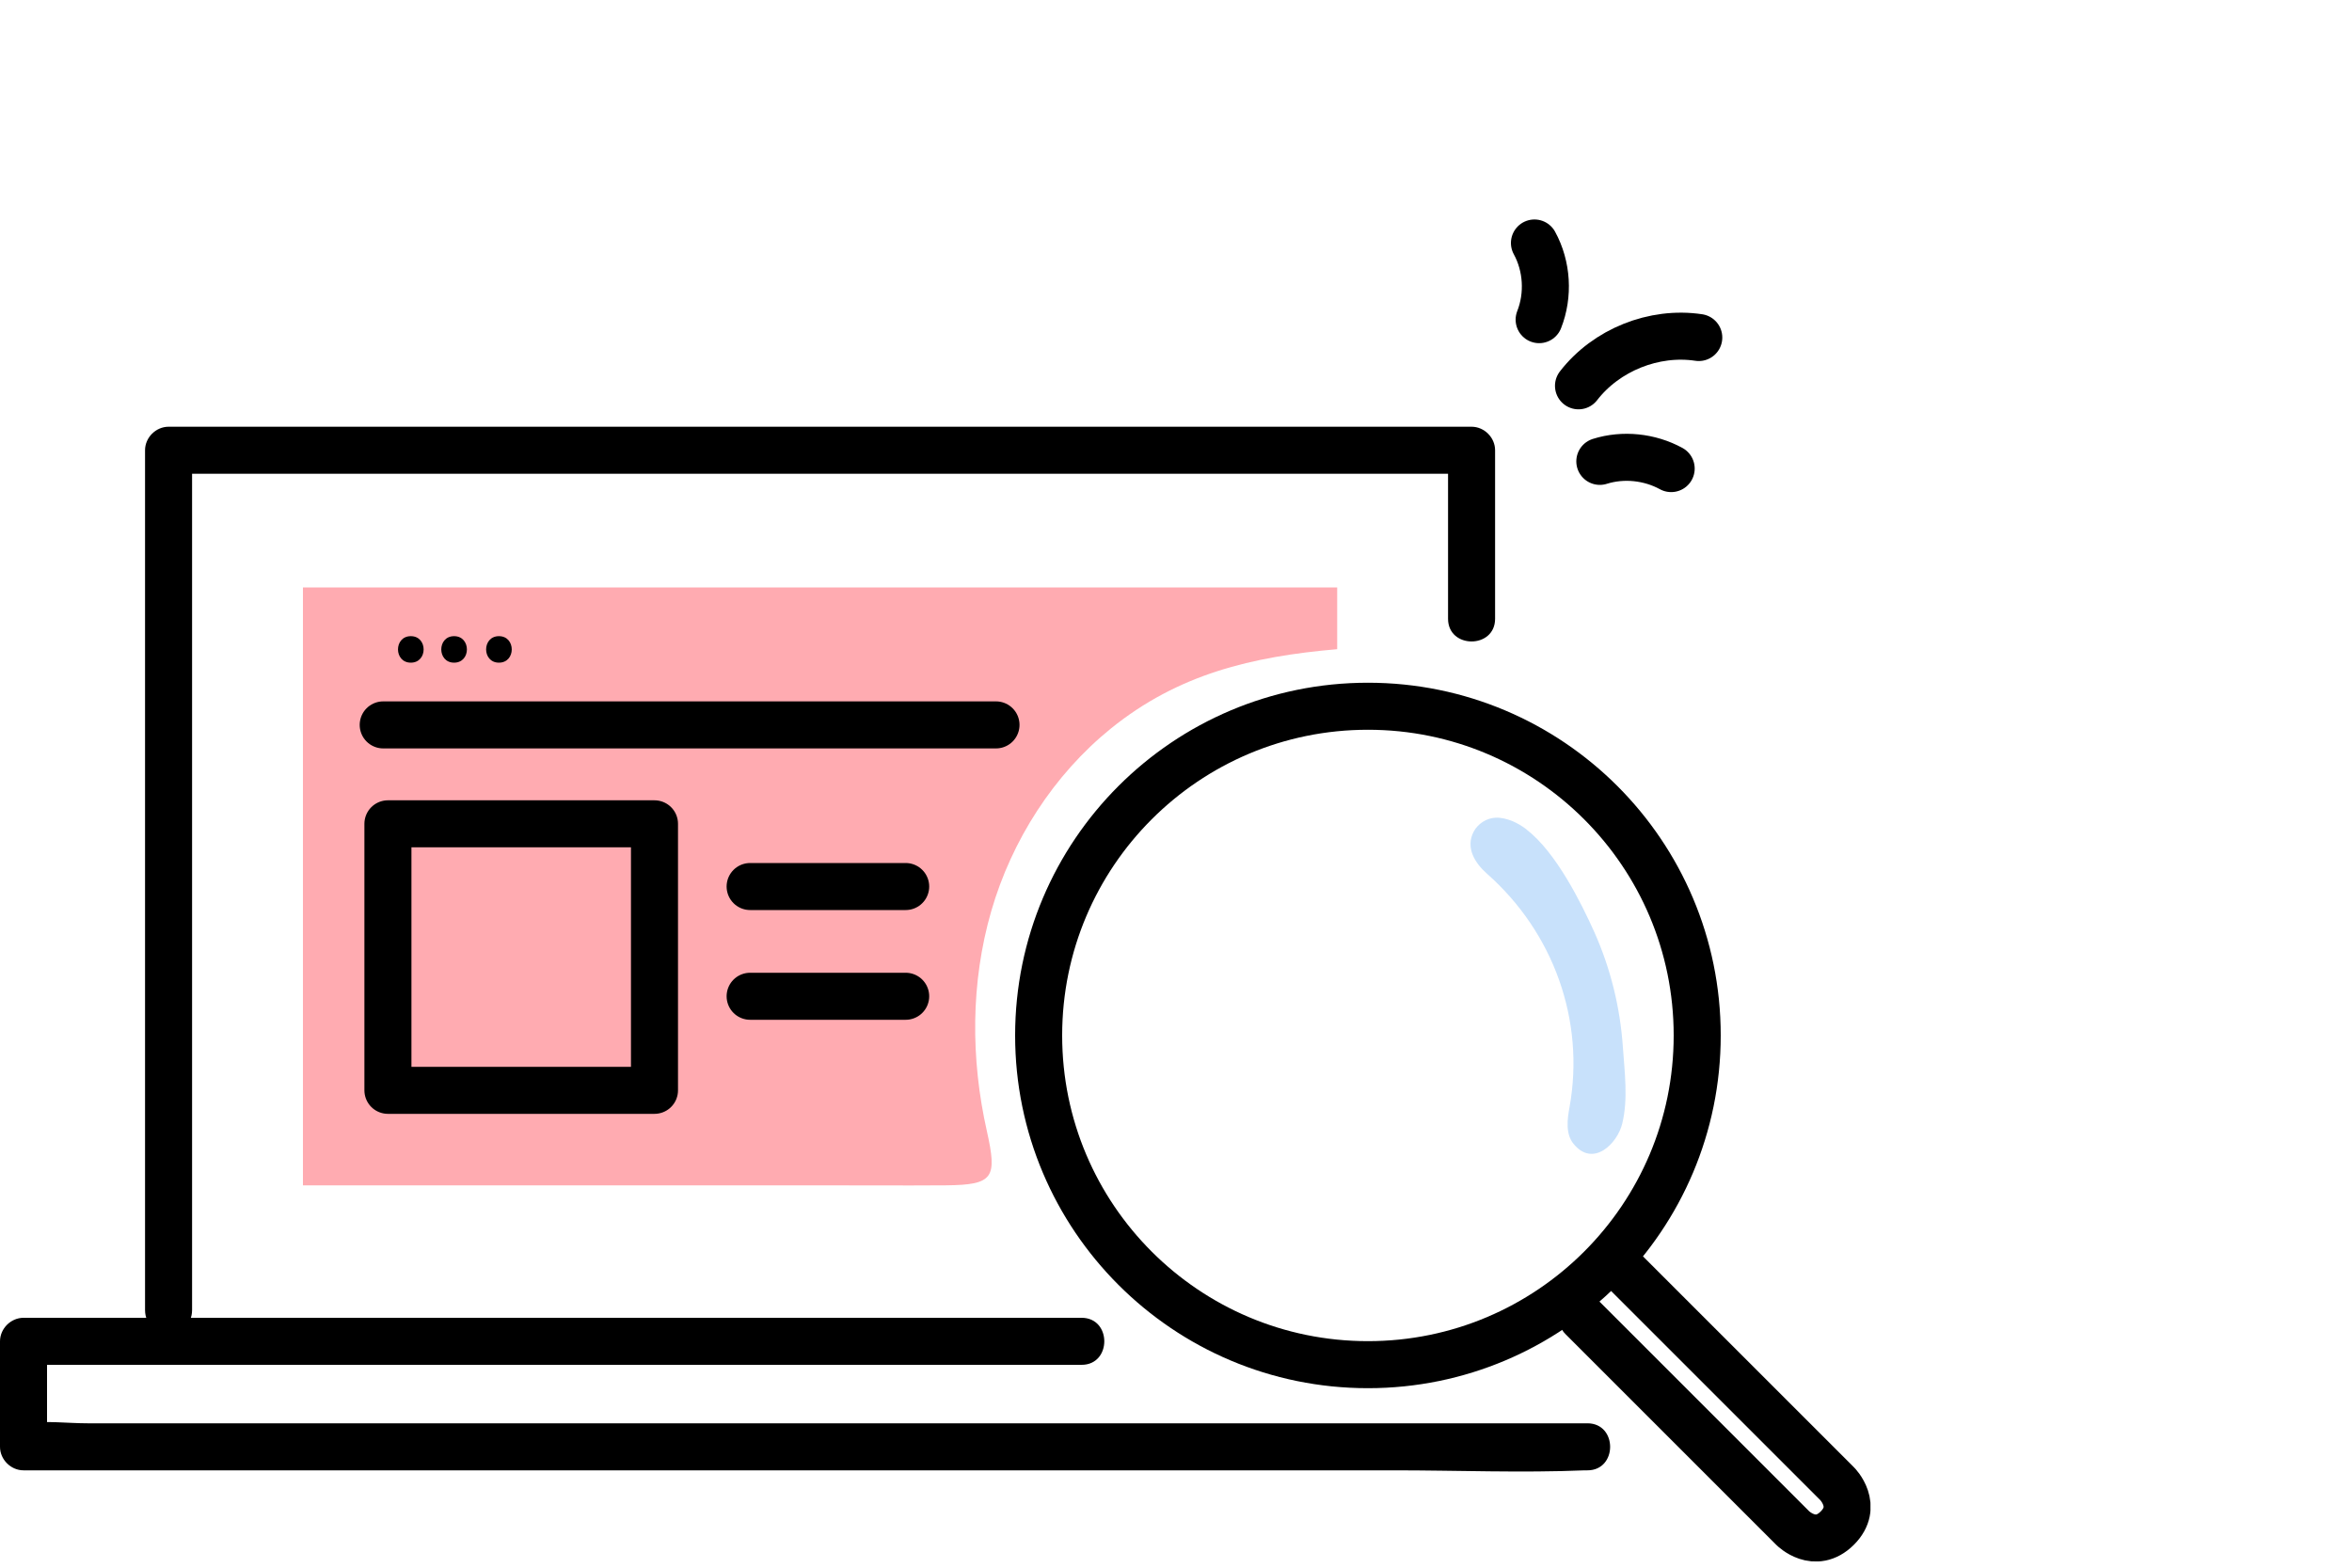 <svg width="150" height="100" viewBox="0 0 150 100" fill="none" xmlns="http://www.w3.org/2000/svg">
<g clip-path="url(#clip0_46_1184)">
<g clip-path="url(#clip1_46_1184)">
<path d="M85.28 41.42V37.47H19.32V75.61C19.32 75.61 49.42 75.61 51.87 75.61C54.69 75.61 57.51 75.63 60.33 75.61C63.38 75.58 63.6 75.13 62.94 72.16C61.9 67.55 61.9 62.67 63.22 58.11C64.53 53.59 67.19 49.43 70.86 46.46C75.15 43 79.83 41.88 85.28 41.41V41.42Z" fill="#FFABB1"/>
<path d="M95.35 39.47V28.72C95.35 27.91 94.66 27.22 93.85 27.22H10.75C9.94 27.22 9.25 27.91 9.25 28.72V83.56C9.25 85.49 12.25 85.49 12.25 83.56V28.72L10.75 30.22H93.85L92.35 28.72V39.47C92.35 41.4 95.35 41.4 95.35 39.47Z" fill="black"/>
<path d="M68.98 84.06H1.5C0.69 84.06 0 84.75 0 85.56V92.29C0 93.1 0.69 93.79 1.5 93.79H88.93C92.96 93.79 97.04 93.96 101.07 93.79C101.13 93.79 101.19 93.79 101.24 93.79C103.17 93.79 103.17 90.79 101.24 90.79H5.58C4.32 90.79 2.92 90.61 1.67 90.79C1.61 90.79 1.55 90.79 1.5 90.79L3 92.29V85.56L1.5 87.06H68.98C70.91 87.06 70.91 84.06 68.98 84.06Z" fill="black"/>
<path d="M26.2 42.27C27.29 42.27 27.29 40.58 26.2 40.58C25.11 40.58 25.11 42.27 26.2 42.27Z" fill="black"/>
<path d="M28.96 42.27C30.05 42.27 30.05 40.58 28.96 40.58C27.87 40.58 27.87 42.27 28.96 42.27Z" fill="black"/>
<path d="M31.82 42.27C32.91 42.27 32.91 40.58 31.82 40.58C30.73 40.58 30.73 42.27 31.82 42.27Z" fill="black"/>
<path d="M24.44 46.24H63.52" stroke="black" stroke-width="3" stroke-linecap="round" stroke-linejoin="round"/>
<path d="M87.24 87.05C98.838 87.05 108.24 77.648 108.24 66.05C108.24 54.452 98.838 45.05 87.24 45.05C75.642 45.05 66.24 54.452 66.24 66.05C66.24 77.648 75.642 87.05 87.24 87.05Z" stroke="black" stroke-width="3" stroke-linecap="round" stroke-linejoin="round"/>
<path d="M100.9 84.04L114.34 97.48C114.34 97.48 115.75 98.89 117.17 97.48C118.59 96.07 117.17 94.65 117.17 94.65L103.73 81.21" stroke="black" stroke-width="3" stroke-linecap="round" stroke-linejoin="round"/>
<path d="M97.35 52.91C99.24 54.36 100.85 57.61 101.69 59.48C102.72 61.79 103.33 64.28 103.5 66.8C103.61 68.39 103.84 70.1 103.46 71.67C103.15 72.95 101.6 74.5 100.35 72.96C99.84 72.33 99.95 71.41 100.1 70.61C101.09 65.09 99.08 59.48 94.83 55.73C94.07 55.06 93.44 54.07 93.99 53.04C94.26 52.54 94.8 52.19 95.37 52.16C95.74 52.14 96.1 52.24 96.44 52.37C96.75 52.5 97.06 52.68 97.36 52.91H97.35Z" fill="#C8E1FB"/>
<path d="M41.74 52.55H24.74V69.55H41.74V52.55Z" stroke="black" stroke-width="3" stroke-linecap="round" stroke-linejoin="round"/>
<path d="M47.84 56.55H57.76" stroke="black" stroke-width="3" stroke-linecap="round" stroke-linejoin="round"/>
<path d="M47.84 63.55H57.76" stroke="black" stroke-width="3" stroke-linecap="round" stroke-linejoin="round"/>
<path d="M98.16 20.39C98.78 18.82 98.67 16.98 97.86 15.5" stroke="black" stroke-width="3" stroke-linecap="round" stroke-linejoin="round"/>
<path d="M100.67 24.61C102.44 22.32 105.49 21.1 108.34 21.53" stroke="black" stroke-width="3" stroke-linecap="round" stroke-linejoin="round"/>
<path d="M102.03 29.43C103.52 28.96 105.21 29.14 106.58 29.89" stroke="black" stroke-width="3" stroke-linecap="round" stroke-linejoin="round"/>
</g>
</g>
<defs>
<clipPath id="clip0_46_1184">
<rect width="150" height="100" fill="white"/>
</clipPath>
<clipPath id="clip1_46_1184">
<rect width="119.29" height="85.6" fill="white" transform="translate(0 14)"/>
</clipPath>
</defs>
</svg>
